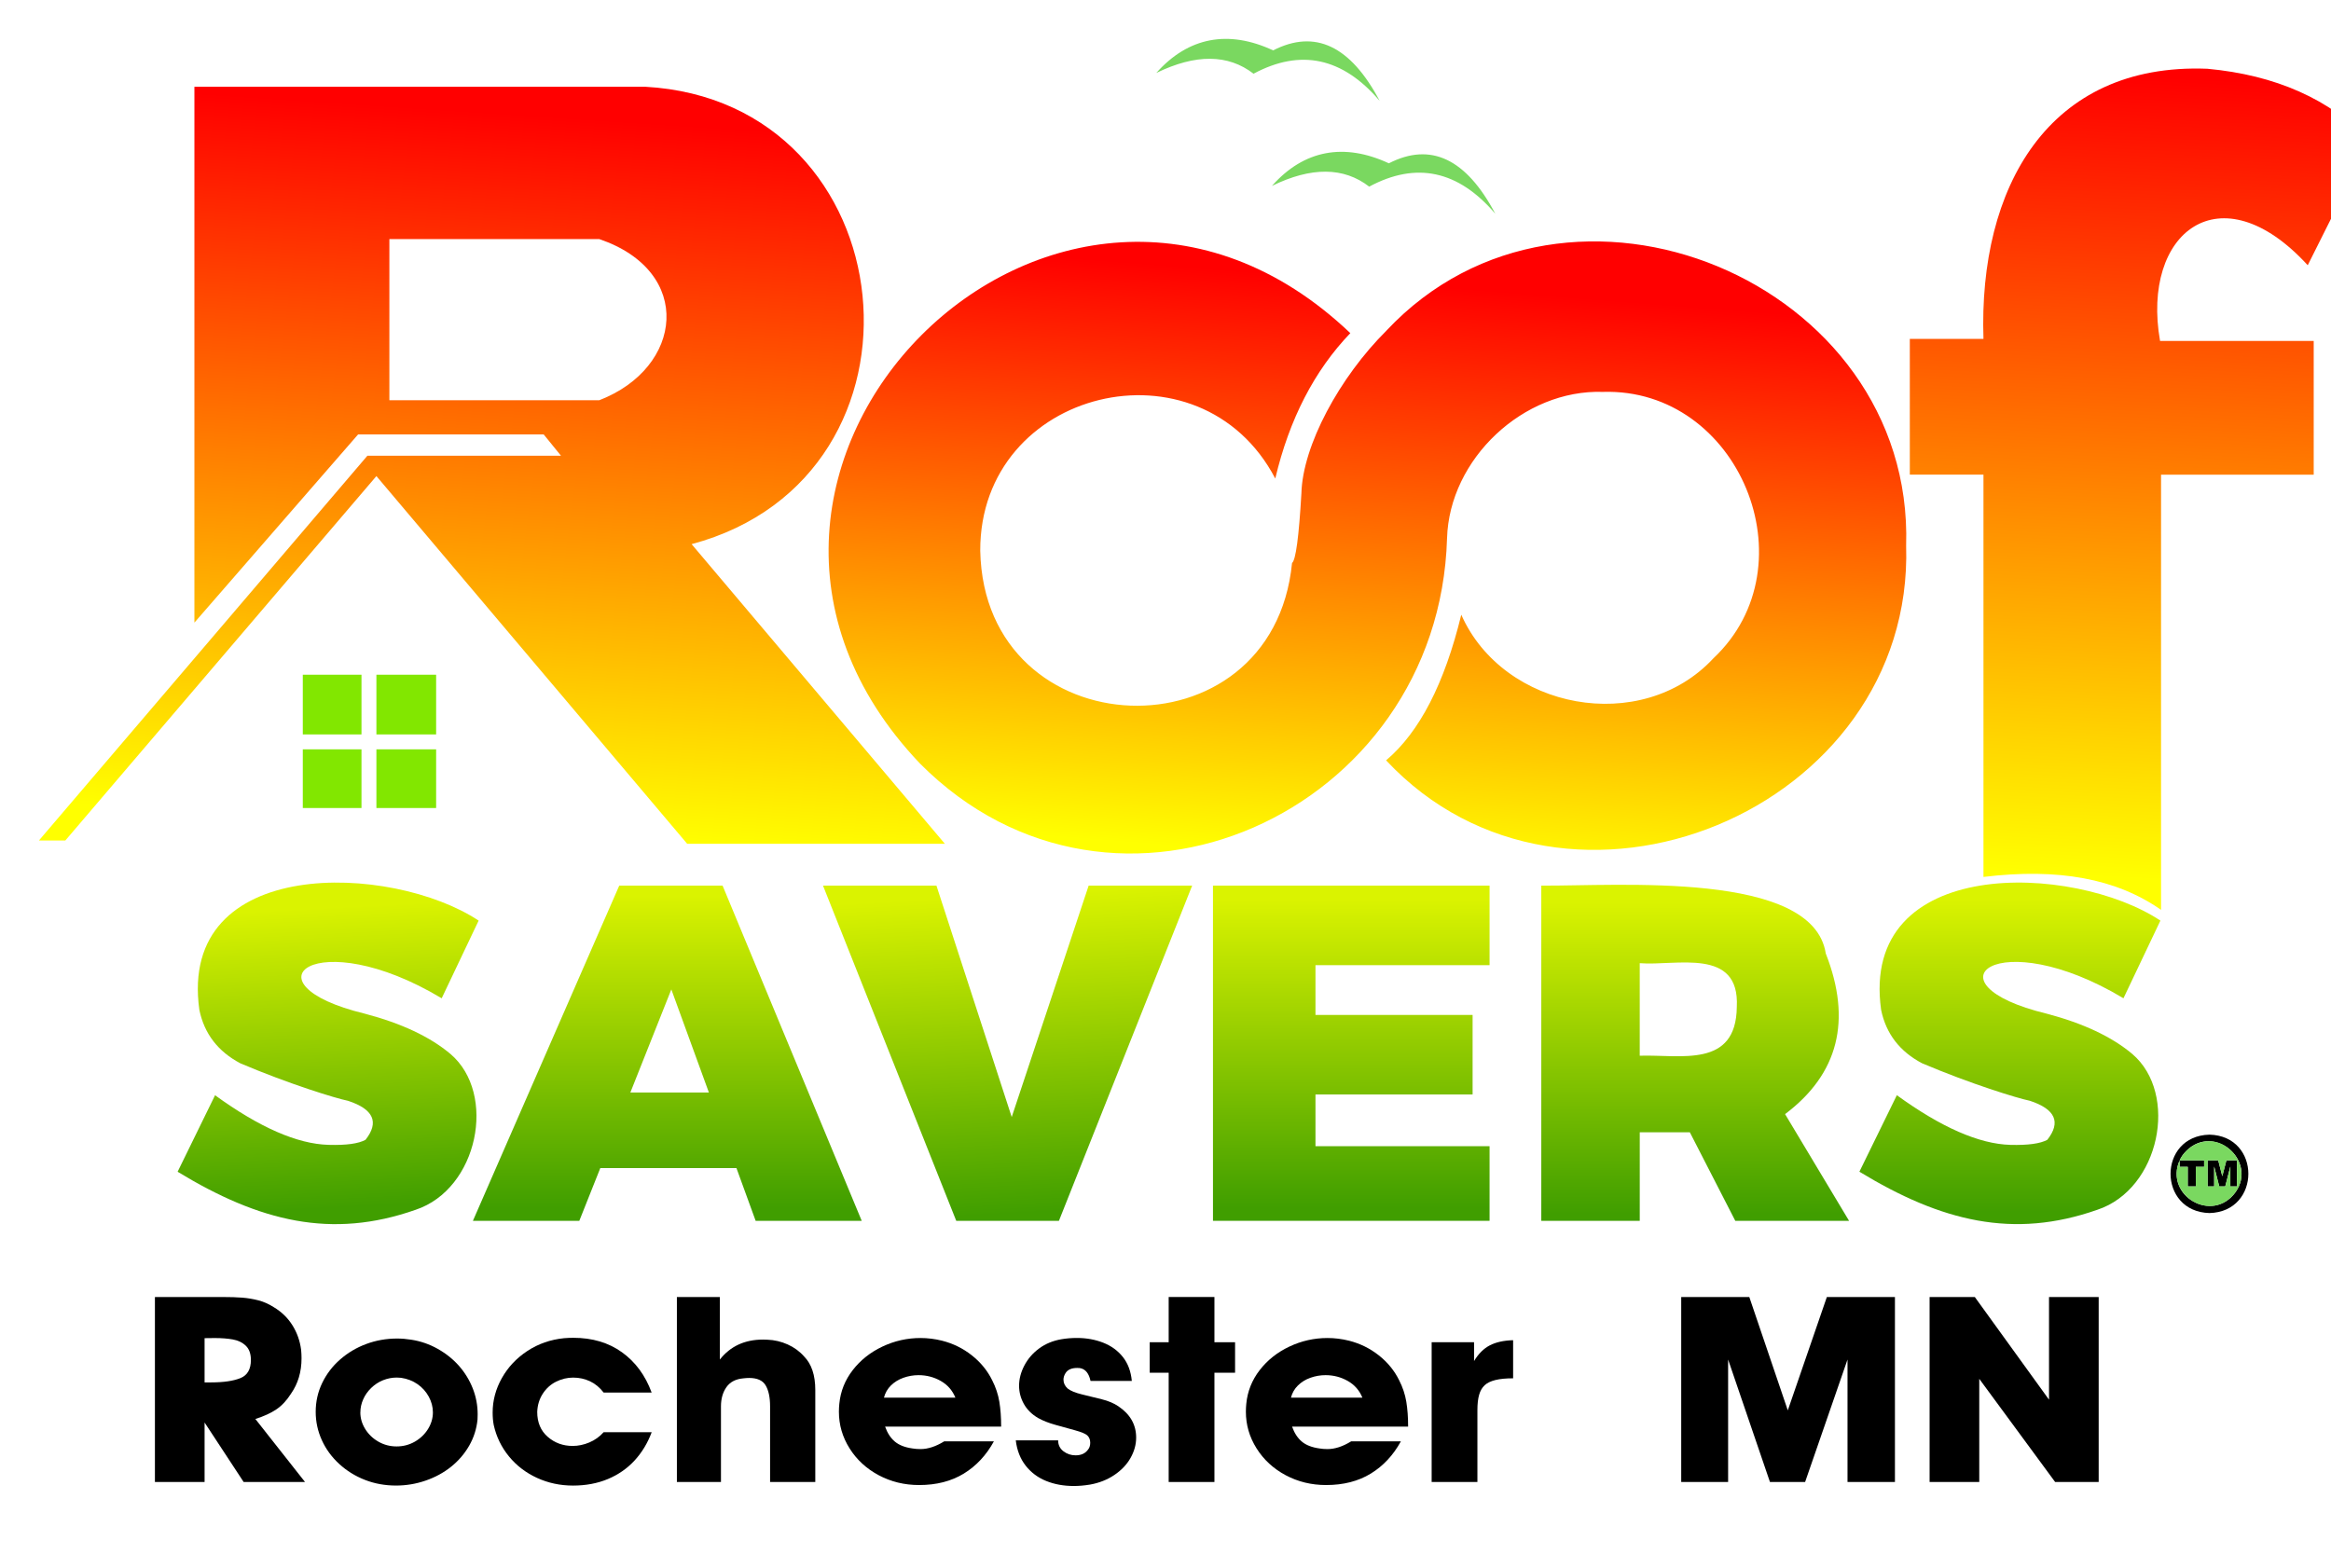 <?xml version="1.0" encoding="UTF-8"?>
<svg xmlns="http://www.w3.org/2000/svg" xmlns:xlink="http://www.w3.org/1999/xlink" viewBox="0 0 1198.31 806.06">
  <defs>
    <style>
      .cls-1 {
        filter: url(#drop-shadow-1);
      }

      .cls-2 {
        fill: url(#linear-gradient-8);
      }

      .cls-3 {
        fill: url(#linear-gradient-7);
      }

      .cls-4 {
        fill: url(#linear-gradient-5);
      }

      .cls-5 {
        fill: url(#linear-gradient-6);
      }

      .cls-6 {
        fill: url(#linear-gradient-9);
      }

      .cls-7 {
        fill: url(#linear-gradient-4);
      }

      .cls-8 {
        fill: url(#linear-gradient-3);
      }

      .cls-9 {
        fill: url(#linear-gradient-2);
      }

      .cls-10 {
        fill: url(#linear-gradient);
      }

      .cls-11 {
        fill: #fff;
        opacity: 0;
      }

      .cls-12 {
        fill: #82e700;
      }

      .cls-13 {
        fill: #7ad860;
      }
    </style>
    <filter id="drop-shadow-1" x="-10.99" y="-10.22" width="1260" height="670" filterUnits="userSpaceOnUse">
      <feOffset dx="20" dy="20"/>
      <feGaussianBlur result="blur" stdDeviation="10"/>
      <feFlood flood-color="#000" flood-opacity=".9"/>
      <feComposite in2="blur" operator="in"/>
      <feComposite in="SourceGraphic"/>
    </filter>
    <linearGradient id="linear-gradient" x1="851.44" y1="309.42" x2="851.44" y2="149.48" gradientTransform="translate(0 753.57) scale(1 -1)" gradientUnits="userSpaceOnUse">
      <stop offset="0" stop-color="#daf300"/>
      <stop offset="1" stop-color="#409e00"/>
    </linearGradient>
    <linearGradient id="linear-gradient-2" x1="498.22" y1="313.53" x2="506.95" y2="149.92" xlink:href="#linear-gradient"/>
    <linearGradient id="linear-gradient-3" x1="323.04" y1="313.11" x2="323.04" y2="152.54" xlink:href="#linear-gradient"/>
    <linearGradient id="linear-gradient-4" x1="144.95" y1="306.79" x2="153.06" y2="152.55" xlink:href="#linear-gradient"/>
    <linearGradient id="linear-gradient-5" x1="1013.24" y1="310.98" x2="1013.24" y2="150.47" xlink:href="#linear-gradient"/>
    <linearGradient id="linear-gradient-6" x1="674.66" y1="311.06" x2="674.66" y2="152.54" xlink:href="#linear-gradient"/>
    <linearGradient id="linear-gradient-7" x1="257.71" y1="714.09" x2="233.22" y2="345.8" gradientTransform="translate(0 753.57) scale(1 -1)" gradientUnits="userSpaceOnUse">
      <stop offset="0" stop-color="red"/>
      <stop offset="1" stop-color="#ff0"/>
    </linearGradient>
    <linearGradient id="linear-gradient-8" x1="693.93" y1="628.27" x2="670.55" y2="331.58" xlink:href="#linear-gradient-7"/>
    <linearGradient id="linear-gradient-9" x1="1084.18" y1="734.35" x2="1063.98" y2="322.32" xlink:href="#linear-gradient-7"/>
  </defs>
  <g id="Layer_1" data-name="Layer 1">
    <g class="cls-1">
      <path class="cls-10" d="M918.59,470.31c-6.49-42.74-106.83-34.65-146.25-34.95v172.35h50.62v-45.53h25.74l23.37,45.53h58.49l-32.9-54.86c27.43-20.66,34.41-48.17,20.94-82.55M822.95,475.24c18.62,1.53,51.51-8.4,49.9,22.5-.35,31.73-29.06,24.39-49.9,25.08v-47.57Z"/>
      <path class="cls-9" d="M592.85,435.36h-53.2l-39.55,119-38.7-119h-58.31l68.49,172.35h52.79l68.49-172.35Z"/>
      <path class="cls-8" d="M223.1,607.71h54.71l10.79-27.12h69.99l9.87,27.12h54.53l-71.53-172.35h-53.12l-75.23,172.35M325.12,488.74l19.3,52.99h-40.37l21.06-52.99Z"/>
      <path class="cls-7" d="M226.06,453.36c-44.57-29.56-154.74-33.77-143.57,45.91,2.53,12.24,9.57,21.4,21.12,27.48,25.08,10.64,49,17.99,55.29,19.25,13.13,4.31,16.14,10.99,9.02,20.04-3.59,2-9.93,2.87-19.02,2.61-16.06-.44-35.5-8.94-58.34-25.51l-19.25,39.34c42.12,25.63,79.16,34.76,122.35,19.56,32.12-10.68,41.95-59.62,17.92-80.12-10.51-8.84-25.18-15.75-44.02-20.71-63.75-15.45-25.25-46.77,39.5-7.92l18.99-39.93Z"/>
      <path class="cls-4" d="M968.16,526.73c25.07,10.63,49,17.97,55.32,19.25,13.12,4.31,16.12,11,9,20.07-3.6,1.98-9.94,2.85-19.02,2.61-16.05-.46-35.5-8.97-58.34-25.54l-19.25,39.34c42.12,25.62,79.16,34.76,122.35,19.56,32.12-10.66,41.93-59.61,17.95-80.09-10.53-8.86-25.21-15.77-44.02-20.73-63.78-15.42-25.26-46.79,39.47-7.92l18.99-39.93c-44.56-29.56-154.72-33.74-143.57,45.91,2.52,12.24,9.56,21.4,21.12,27.48Z"/>
      <path class="cls-5" d="M745.75,476.26v-40.9h-142.19v172.35h142.19v-38.37h-89.5v-26.59h80.78v-40.9h-80.78v-25.59h89.5Z"/>
      <path d="M1115.84,563.41c-26.7.62-26.67,39.65,0,40.31,26.62-.68,26.68-39.67,0-40.31M1103.93,571.77c14.12-14.19,36.68,4.84,25.31,21.19-11.7,16.25-36.66,1.99-28.76-16.31v3.3h4.19v10.07h4.14v-10.07h4.27v-3.32h-12.58c.78-1.76,1.93-3.37,3.43-4.86M1124.53,576.63l-2.1,8.15-2.1-8.15h-5.45v13.4h3.37v-10.23l2.61,10.23h3.07l2.63-10.23v10.23h3.37v-13.4h-5.42Z"/>
      <path class="cls-13" d="M1107.17,569.19c-2.76,1.69-5.4,4.52-6.67,7.44h12.58v3.32h-4.27v10.07h-4.14v-10.07h-4.19v-3.3c-7.5,16.51,14.07,31.53,26.87,18.53,13.67-13.56-3.65-35.81-20.17-26M1122.43,584.78l2.1-8.15h5.42v13.4h-3.37v-10.23l-2.63,10.23h-3.07l-2.61-10.23v10.23h-3.37v-13.4h5.45l2.1,8.15M693.98,63.97c-22.98-10.68-43.67-6.93-60.1,11.61,20.23-9.87,36.9-9.74,50,.38,24.2-12.99,45.81-8.33,64.83,13.96-14.98-28.32-33.22-36.97-54.73-25.95M634.5,5.91c-22.96-10.7-43.64-6.91-60.08,11.61,20.23-9.86,36.89-9.73,50,.38,24.21-12.98,45.82-8.33,64.83,13.96-14.99-28.33-33.24-36.98-54.76-25.95Z"/>
      <path class="cls-3" d="M311.6,24.6c-.15,0-231.47,0-231.66,0v275.53l84.16-96.78h95.38l8.92,10.99h-99.55L0,412.17h13.57l159.93-187.38,159.77,189.07h132.47l-130.2-154.07c130.76-34.95,111.51-227.75-23.95-235.19M288.08,185.78h-107.91v-82.85h107.91c48.93,16.67,43.13,66.24,0,82.85Z"/>
      <path class="cls-2" d="M692.81,149.94c-24.19,24-43.18,59.21-43.79,83.77-1.3,22.4-2.9,34.32-4.81,35.76-9.96,101.64-158.22,96.04-160.29-6.29-.26-83.53,113.02-110.87,151.67-37.14,7.23-30.54,20.09-55.46,38.58-74.75-149.95-142.66-363.96,71.39-221.2,221.33,100.07,100.67,266.77,25.57,270.92-115.81,1.18-40.85,39.23-76.67,80.15-75.31,69.84-2.17,107.67,89.13,56.75,137.02-36.98,39.81-107.95,26.4-129.58-22.45-8.62,35.45-21.5,60.41-38.65,74.88,93.21,99.64,271.57,25.98,267.34-110.39,4.22-136.16-173.8-209.96-267.09-110.64Z"/>
      <path class="cls-12" d="M165.83,395.46v-30.17h-30.17v30.17h30.17M165.83,357.62v-30.7h-30.17v30.7h30.17M204.2,326.92h-30.7v30.7h30.7v-30.7M204.2,365.29h-30.7v30.17h30.7v-30.17Z"/>
      <path class="cls-6" d="M1114.74,15.35c-81.87-3.17-117.68,61.13-115.09,138.91h-37.86v69.79h37.86v206.84c38.54-4.66,68.29.87,91.29,16.93v-223.76h78.48v-68.77h-78.99c-9.8-55.67,30.95-88.05,75.92-38.91l31.95-63.83c-20.53-21.55-48.38-33.95-83.57-37.2Z"/>
    </g>
  </g>
  <g id="Layer_2" data-name="Layer 2">
    <g>
      <path d="M105.17,762.01h-25.53v-95.12h34.71c4.06,0,7.47.11,10.22.33,2.75.22,5.49.68,8.21,1.37,2.73.7,5.38,1.87,7.96,3.53,4.02,2.4,7.22,5.51,9.61,9.34,2.39,3.83,3.87,8.04,4.45,12.61.14,1.44.21,2.87.21,4.31,0,6.97-1.79,13.02-5.38,18.16-2.2,3.49-4.71,6.19-7.53,8.1-2.82,1.92-6.43,3.57-10.83,4.96l25.53,32.4h-31.55l-20.08-30.58v30.58ZM105.17,710.79h3.44c6.26,0,11.22-.72,14.88-2.16,3.66-1.44,5.49-4.55,5.49-9.34,0-3.22-.87-5.67-2.62-7.35-1.75-1.68-3.97-2.75-6.67-3.23-2.7-.48-5.77-.72-9.22-.72-1.2,0-2.16.01-2.9.03-.74.02-1.54.03-2.4.03v22.74Z"/>
      <path d="M162.29,725.94c0-5.27,1.11-10.21,3.33-14.83s5.29-8.65,9.22-12.09c3.92-3.44,8.39-6.1,13.41-7.97s10.33-2.81,15.92-2.81c2.34,0,4.73.2,7.17.59,4.88.74,9.45,2.32,13.73,4.74,4.28,2.42,7.92,5.35,10.94,8.79,3.01,3.44,5.35,7.28,7.03,11.53,1.67,4.25,2.51,8.68,2.51,13.29,0,1.18-.02,2.07-.07,2.68-.48,4.83-1.91,9.33-4.3,13.49-2.39,4.16-5.49,7.76-9.29,10.81-3.8,3.05-8.16,5.42-13.09,7.12-4.92,1.7-9.99,2.55-15.2,2.55-5.69,0-11.02-.97-15.99-2.91-4.97-1.94-9.38-4.67-13.23-8.2-3.85-3.53-6.83-7.6-8.93-12.22-2.1-4.62-3.16-9.47-3.16-14.57ZM185.24,726.2c0,3.01.84,5.86,2.51,8.56,1.67,2.7,3.93,4.87,6.78,6.5,2.84,1.63,5.96,2.45,9.36,2.45s6.51-.82,9.36-2.45c2.84-1.63,5.1-3.8,6.78-6.5,1.67-2.7,2.51-5.55,2.51-8.56,0-2.79-.71-5.48-2.12-8.07-1.41-2.59-3.33-4.74-5.77-6.43-2.44-1.7-5.26-2.79-8.46-3.27-.96-.09-1.7-.13-2.22-.13-2.44,0-4.79.46-7.06,1.37-2.27.91-4.3,2.24-6.1,3.99s-3.17,3.7-4.12,5.88c-.96,2.18-1.43,4.4-1.43,6.66Z"/>
      <path d="M310.35,736.4h24.67c-2.1,5.62-5.04,10.47-8.82,14.57-3.78,4.09-8.34,7.26-13.7,9.51-5.36,2.24-11.33,3.36-17.93,3.36s-12.77-1.32-18.5-3.95c-5.74-2.63-10.54-6.31-14.42-11.04-3.87-4.73-6.48-10.09-7.82-16.1-.38-1.92-.57-4.07-.57-6.47,0-6.18,1.58-12.09,4.73-17.7,3.16-5.62,7.53-10.27,13.12-13.95s11.88-5.87,18.86-6.57c1.58-.13,3.16-.2,4.73-.2,9.8,0,18.16,2.48,25.06,7.45,6.91,4.96,11.99,11.87,15.24,20.71h-24.67c-2.01-2.61-4.35-4.55-7.03-5.81-2.68-1.26-5.55-1.89-8.61-1.89s-5.99.7-8.79,2.09c-2.8,1.39-5.08,3.45-6.85,6.17-1.77,2.72-2.73,5.85-2.87,9.38,0,5.4,1.79,9.67,5.38,12.8s7.86,4.7,12.84,4.7c2.87,0,5.73-.6,8.57-1.8,2.84-1.2,5.29-2.95,7.35-5.26Z"/>
      <path d="M370.63,762.01h-22.66v-95.12h22.09v32.14c5.4-6.84,12.81-10.26,22.23-10.26.96,0,1.67.02,2.15.07,3.68.13,7.18.95,10.51,2.45,3.32,1.5,6.13,3.56,8.43,6.17,3.82,3.88,5.74,9.63,5.74,17.25v47.3h-23.24v-38.94c0-4.57-.75-8.14-2.26-10.71-1.51-2.57-4.34-3.85-8.5-3.85-.91,0-1.91.07-3.01.2-3.92.35-6.81,1.86-8.68,4.54s-2.8,5.96-2.8,9.83v38.94Z"/>
      <path d="M485.41,741.1h25.53c-3.92,7.14-9.08,12.67-15.49,16.59-6.41,3.92-14.06,5.88-22.95,5.88-7.55,0-14.49-1.69-20.8-5.06-6.31-3.38-11.3-7.97-14.95-13.79-3.66-5.81-5.49-12.1-5.49-18.85,0-1.35.07-2.72.22-4.12.62-6.4,2.93-12.17,6.92-17.31,3.99-5.14,9.08-9.17,15.28-12.09,6.19-2.92,12.7-4.38,19.54-4.38,3.68,0,7.36.46,11.04,1.37,5.69,1.44,10.8,3.95,15.35,7.55,4.54,3.59,8.03,7.87,10.47,12.84,1.82,3.57,3.04,7.24,3.66,11.01.62,3.77.93,8.03.93,12.77h-59.67c1.19,3.35,2.88,5.93,5.06,7.74,2.18,1.81,5.17,2.97,9,3.5,1.24.22,2.63.33,4.16.33,3.82,0,7.89-1.33,12.19-3.99ZM454.42,718.63h36.72c-1.53-3.75-4.04-6.61-7.53-8.59-3.49-1.98-7.29-2.97-11.4-2.97-2.68,0-5.27.45-7.78,1.34-2.51.89-4.65,2.21-6.42,3.95-1.77,1.74-2.96,3.83-3.59,6.27Z"/>
      <path d="M522.16,740.58h21.8c0,2.35.91,4.23,2.73,5.62,1.82,1.39,3.9,2.09,6.24,2.09,2.77,0,4.85-.91,6.24-2.74.86-.96,1.29-2.2,1.29-3.72,0-1.61-.53-2.9-1.58-3.85-.96-.83-3.01-1.68-6.17-2.55-3.16-.87-6.5-1.8-10.04-2.78-3.54-.98-6.55-2.17-9.04-3.56-3.25-1.92-5.69-4.34-7.31-7.28-1.63-2.94-2.44-6.04-2.44-9.31,0-3.48.91-6.96,2.73-10.42,1.82-3.46,4.36-6.39,7.64-8.79,3.27-2.39,7.09-3.96,11.44-4.7,2.53-.43,5.16-.65,7.89-.65,4.92,0,9.45.82,13.59,2.45,4.13,1.63,7.49,4.08,10.08,7.35s4.11,7.36,4.59,12.28h-21.23c-.81-3.79-2.53-5.97-5.16-6.53-.38-.09-.96-.13-1.72-.13-2.92,0-4.92.91-6.02,2.74-.67,1.09-1,2.18-1,3.27,0,1.74.72,3.27,2.15,4.57,1.48,1.18,3.92,2.18,7.31,3.01,3.39.83,6.8,1.67,10.22,2.51,3.42.85,6.27,2.06,8.57,3.63,6.07,4.09,9.11,9.45,9.11,16.07,0,3.57-.96,7.06-2.87,10.45-1.91,3.4-4.7,6.33-8.35,8.79-3.66,2.46-7.83,4.1-12.51,4.93-2.92.48-5.69.72-8.32.72-5.21,0-9.94-.86-14.2-2.58-4.26-1.72-7.77-4.34-10.54-7.87-2.77-3.53-4.47-7.86-5.09-13Z"/>
      <path d="M600.79,705.82h-9.75v-15.68h9.75v-23.26h23.52v23.26h10.61v15.68h-10.61v56.18h-23.52v-56.18Z"/>
      <path d="M694.63,741.1h25.53c-3.92,7.14-9.08,12.67-15.49,16.59s-14.06,5.88-22.95,5.88c-7.55,0-14.49-1.69-20.8-5.06-6.31-3.38-11.29-7.97-14.95-13.79s-5.49-12.1-5.49-18.85c0-1.35.07-2.72.21-4.12.62-6.4,2.93-12.17,6.92-17.31,3.99-5.14,9.08-9.17,15.28-12.09,6.19-2.92,12.71-4.38,19.54-4.38,3.68,0,7.36.46,11.04,1.37,5.69,1.44,10.8,3.95,15.35,7.55,4.54,3.59,8.03,7.87,10.47,12.84,1.82,3.57,3.04,7.24,3.66,11.01.62,3.77.93,8.03.93,12.77h-59.67c1.2,3.35,2.88,5.93,5.06,7.74,2.17,1.81,5.17,2.97,9,3.5,1.24.22,2.63.33,4.16.33,3.83,0,7.89-1.33,12.19-3.99ZM663.65,718.63h36.72c-1.53-3.75-4.04-6.61-7.53-8.59-3.49-1.98-7.29-2.97-11.4-2.97-2.68,0-5.27.45-7.78,1.34-2.51.89-4.65,2.21-6.42,3.95-1.77,1.74-2.96,3.83-3.59,6.27Z"/>
      <path d="M735.98,690.14h21.8v9.67c2.25-3.75,4.95-6.44,8.1-8.07,3.16-1.63,7.15-2.52,11.98-2.65v19.6c-3.68,0-6.72.29-9.11.88-2.39.59-4.23,1.48-5.52,2.68-1.29,1.2-2.24,2.82-2.83,4.87-.6,2.05-.9,4.68-.9,7.91v36.98h-23.52v-71.86Z"/>
      <path d="M888.37,762.01h-24.1v-95.12h35l19.79,58.28,20.08-58.28h35v95.12h-24.38v-62.98l-21.8,62.98h-18.07l-21.51-62.98v62.98Z"/>
      <path d="M1017.49,762.01h-25.53v-95.12h23.24l38.15,52.79v-52.79h25.53v95.12h-22.38l-39.01-53.05v53.05Z"/>
    </g>
  </g>
  <g id="Layer_3" data-name="Layer 3">
    <rect class="cls-11" x="74.96" y="789.03" width="1061.24" height="17.03"/>
  </g>
</svg>